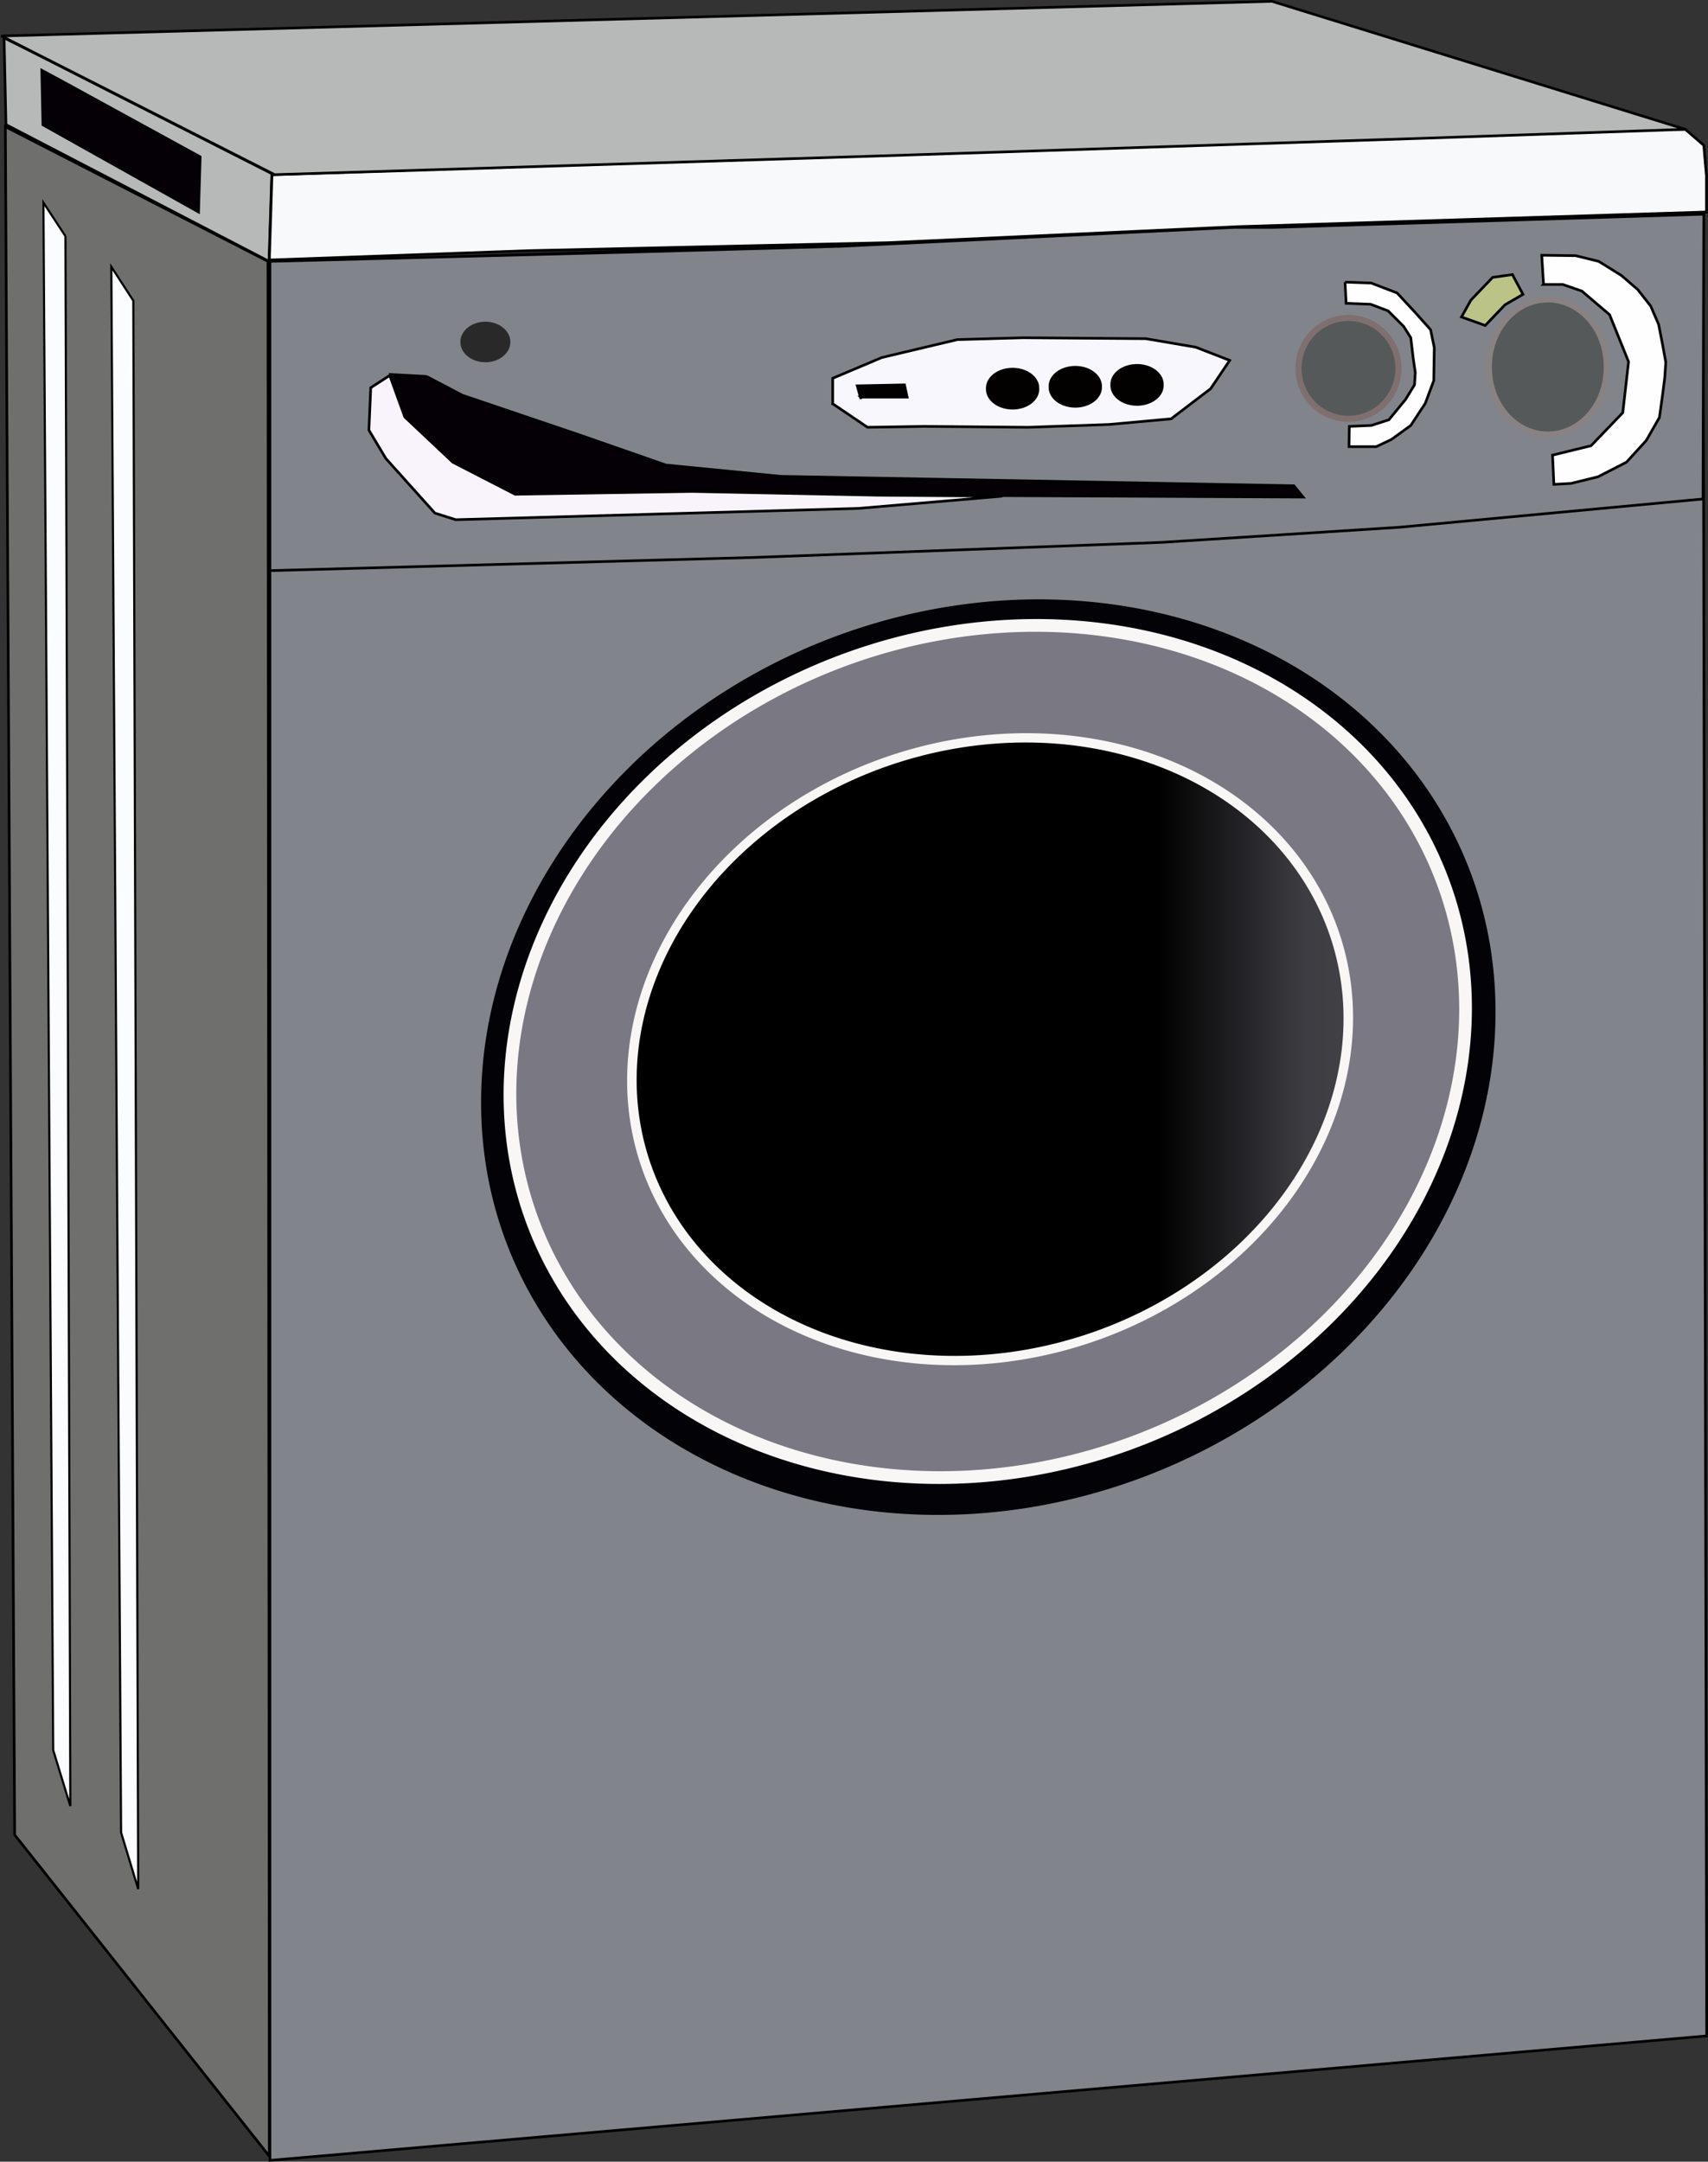 <svg xmlns="http://www.w3.org/2000/svg" viewBox="0 0 647.04 818.78" version="1.0"><rect x="0" y="0" width="647.04" height="818.78" fill="#333333" stroke="none"/><defs><linearGradient id="a" y2="488.79" gradientUnits="userSpaceOnUse" x2="1075.7" y1="488.79" x1="628.57"><stop offset="0"/><stop offset=".19" stop-opacity=".498"/><stop offset="1" stop-opacity="0"/></linearGradient></defs><path d="M102.258 99.708l542.89-18.57 1.4 690-544.29 47.14V99.708z" fill-rule="evenodd" stroke="#000" fill="#81848b"/><path d="M102.258 98.998l138.59-3.57 77.8-2.15 148.6-7.14h15l163.2-5-.3 107.86-115 10.71-90 5.72-154.3 5.71-183.59 5V98.998z" fill-rule="evenodd" stroke="#000" fill="#81848b"/><path d="M161.548 142.568l-13.6-.72 5.7 17.15 17.9 15.71 23.6 12.14 298.5 1.43-3.5-4.28-194.3-3.57-43.6-4.29-32.8-11.43-44.3-15-13.6-7.14z" fill-rule="evenodd" stroke="#000" fill="#040005"/><path d="M147.648 142.208l-7.2 4.64-.7 16.08 6.4 10.71 18.6 20.71 7.9 2.5 152.5-4.28 54.6-4.64-47.1-.36-70.4-1.43-67.1 1.07-23.6-12.14-18.2-17.14-5.7-15.72z" fill-rule="evenodd" stroke="#000" fill="#f9f4fb"/><path d="M193.338 129.534a9.465 7.68 0 11-18.93 0 9.465 7.68 0 1118.93 0z" fill="#292929"/><path d="M315.448 152.928v-9.65l18.6-7.85 28.6-6.79 25-.71 46.4.35 18.9 3.22 12.9 5-7.2 10.71-15 11.43-23.5 2.14-30.7 1.07-39.3-.35-21.5.35-13.2-8.92z" fill-rule="evenodd" stroke="#000" fill="#f8f7fd"/><path d="M326.048 150.428h17.6l-1-4.65-17.9.36 1.4 5-.1-.71z" fill-rule="evenodd" stroke="#000" fill="#030000"/><path d="M393.688 147.214a10.089 7.679 0 11-20.17 0 10.089 7.679 0 1120.17 0zM440.828 145.785a10.089 7.679 0 11-20.17 0 10.089 7.679 0 1120.17 0zM417.438 146.499a10.089 7.679 0 11-20.17 0 10.089 7.679 0 1120.17 0z" fill="#030000"/><path d="M529.768 139.531a18.93 19.108 0 11-37.86 0 18.93 19.108 0 1137.86 0z" stroke="#7f6f6f" stroke-width="2.3" fill="#55595a"/><path d="M608.688 138.999a22.321 25.357 0 11-44.64 0 22.321 25.357 0 1144.64 0z" stroke="#888282" stroke-width="2.3" fill="#55595a"/><path d="M562.648 123.278l7.5-7.85 6.8-3.93-4-7.5-7.5 1.07-8.2 8.57-3.6 6.43 9 3.21z" fill-rule="evenodd" stroke="#000" fill="#bbc387"/><path d="M509.548 106.848l.4 8.04 9.3.36 6.6 2.5 5.9 5.89 2.7 4.29.9 7.67.8 5.54-.3 4.64-3.4 5.54-6.3 7.68-6.6 2.14-8.4.36-.1 7.68h10.3l5.7-2.68 7.4-5.36 5.5-8.39 3.2-8.57.2-12.5-1.4-6.79-5.4-6.07-7.3-7.86-9.8-3.75-9.9-.36zM584.748 107.748l-.7-11.07 12.9.17 8.7 2.15 8.6 5.35 6.2 5.36 4.9 6.25 3 6.97 1.6 8.21 1.1 6.07-.4 5.89-.7 5.54-1.3 9.46-5 8.75-7.5 8.22-10.8 5.53-10.2 2.5-6.5.36-.5-11.07 14.6-3.57 12-12.5 2.2-19.29-7.2-17.85-10.5-8.93-7.2-2.5h-7.3z" fill-rule="evenodd" stroke="#000" fill="#fefeff"/><path d="M566.538 383.244a195.538 169.29-21.772 11-384.279 34.334 195.538 169.29-21.772 11384.279-34.334z" fill="#030207"/><path d="M740 535.22a210.71 187.14 0 11-421.43 0 210.71 187.14 0 11421.43 0z" transform="matrix(.859 -.077 0 .858 -80.468 -20.19)" stroke="#f9f6f6" stroke-width="5.6" fill="#7a7883"/><path d="M740 535.22a210.71 187.14 0 11-421.43 0 210.71 187.14 0 11421.43 0z" transform="matrix(.644 -.056 0 .627 34.215 91.46)" stroke="#f9f6f6" stroke-width="5.6" fill="url(#a)"/><path d="M102.028 816.698l-96.47-121.72-3.54-647 99.5 51.01.51 717.71z" fill-rule="evenodd" stroke="#000" fill="#6f6f6d"/><path d="M101.908 98.998l1.07-33.22-88.57-44.998-12.86-6.428.71 32.856 99.65 51.79z" fill-rule="evenodd" stroke="#000" fill="#b7b9b8"/><path d="M103.038 66.158l517.21-17.17h18.2l7 6.06 1 11.61v13.64l-177.7 5.56-132.4 6.06-136.3 3.03-98.02 3.53 1.01-32.32z" fill-rule="evenodd" stroke="#000" fill="#f8f9fb"/><path d="M104.048 66.158L.508 13.629 481.848.497l156.6 48.491-103.6 3.53-202.5 6.57-228.3 7.07z" fill-rule="evenodd" stroke="#000" fill="#b7b9b8"/><path d="M50.508 113.898l1.85 601.62-6.49-21.43-3.7-593.05 8.34 12.86z" fill-rule="evenodd" stroke="#000" stroke-width=".806" fill="#fafcfd"/><path d="M24.798 89.468l1.85 594.63-6.49-21.19-3.71-586.16 8.35 12.72z" fill-rule="evenodd" stroke="#000" stroke-width=".801" fill="#fafcfd"/><path d="M75.388 80.618l.64-21.32-52.73-28.87-7.66-4.125.43 21.085 59.32 33.23z" fill-rule="evenodd" stroke="#000" stroke-width=".618" fill="#040005"/></svg>